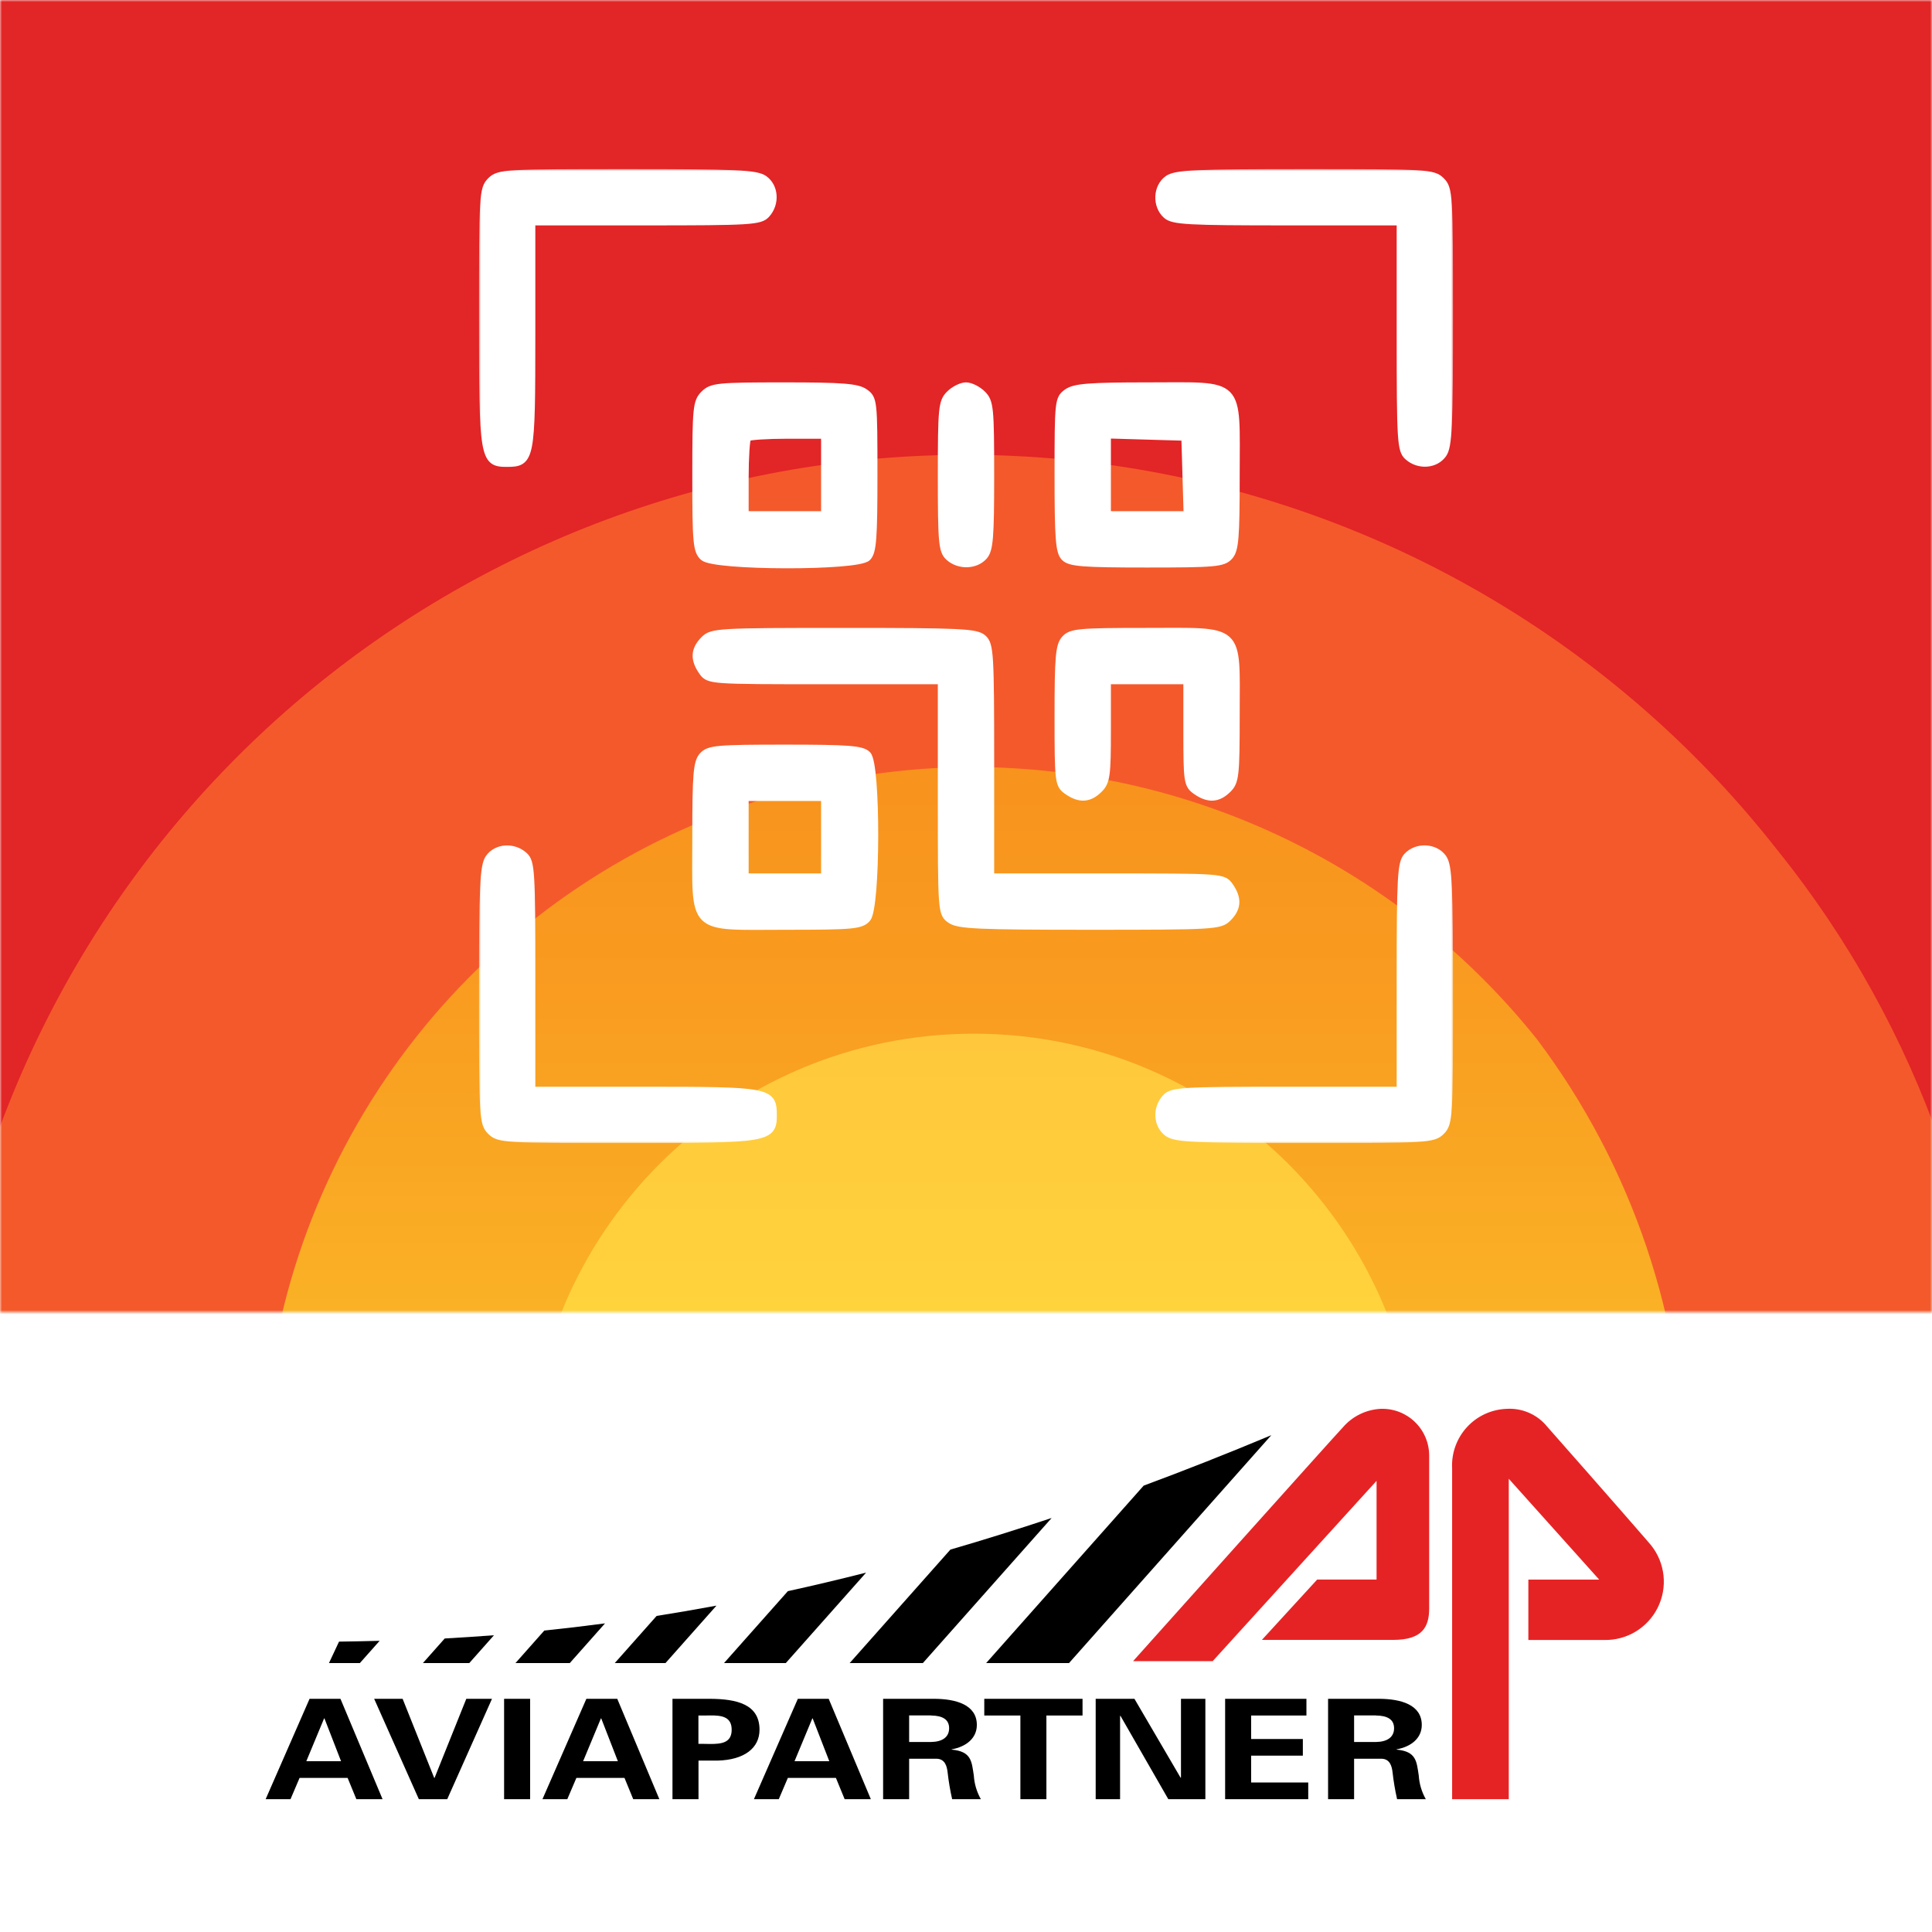 <svg width="480" height="480" viewBox="0 0 480 480" fill="none" xmlns="http://www.w3.org/2000/svg">
<rect width="480" height="480" fill="white"/>
<path fill-rule="evenodd" clip-rule="evenodd" d="M374.349 350.022C376.259 349.906 378.169 350.25 379.92 351.023C381.67 351.796 383.21 352.977 384.411 354.467C385.93 356.16 402.925 375.479 408.776 382.247L409.94 383.604L410.223 383.936C411.941 386.095 413.006 388.699 413.295 391.443C413.584 394.186 413.084 396.955 411.853 399.425C410.622 401.894 408.713 403.961 406.348 405.382C403.984 406.803 401.263 407.52 398.505 407.449H379.715V392.45H397.313L374.85 367.397V447H360.776V364.843C360.675 362.974 360.947 361.104 361.578 359.342C362.208 357.579 363.184 355.961 364.448 354.58C365.712 353.2 367.239 352.086 368.939 351.303C370.639 350.52 372.479 350.085 374.349 350.022ZM343.009 350.022C344.569 349.963 346.125 350.218 347.584 350.773C349.043 351.329 350.375 352.172 351.501 353.253C352.627 354.334 353.524 355.631 354.138 357.066C354.752 358.502 355.071 360.046 355.075 361.607V399.59C355.075 404.188 353.398 407.425 346.185 407.425H313.516L327.254 392.429H342.003V367.91L301.281 412.714H281.505C281.505 412.714 294.383 398.317 307.366 383.835L310.518 380.319C321.682 367.866 332.14 356.212 333.631 354.624C334.802 353.263 336.237 352.153 337.848 351.362C339.46 350.571 341.216 350.115 343.009 350.022Z" fill="#E62324"/>
<path fill-rule="evenodd" clip-rule="evenodd" d="M315.842 356.58L265.591 413.19H245.003L284.146 369.098C294.409 365.297 304.975 361.121 315.842 356.572V356.58ZM261.271 377.147L229.277 413.19H211.093L236.122 384.994C244.273 382.624 252.65 380.008 261.251 377.147H261.271ZM215.183 390.712L195.229 413.19H179.875L195.743 395.318C202.062 393.934 208.542 392.398 215.183 390.712ZM178.008 398.91L165.332 413.19H152.733L163.138 401.472C167.987 400.707 172.95 399.853 178.028 398.91H178.008ZM150.288 403.355L141.56 413.19H128.064L135.228 405.109C140.118 404.603 145.144 404.007 150.309 403.323L150.288 403.355ZM122.722 406.277L116.589 413.19H105.064L110.491 407.077C114.467 406.856 118.55 406.587 122.739 406.269L122.722 406.277ZM94.308 407.671L89.406 413.19H81.729L84.23 407.857C86.121 407.832 90.291 407.768 94.332 407.655L94.308 407.671Z" fill="black"/>
<path fill-rule="evenodd" clip-rule="evenodd" d="M84.587 422.065L95.045 447H88.535L86.365 441.715H74.429L72.178 447H66L76.91 422.065H84.587ZM100.031 422.065L107.878 441.719H107.963L115.851 422.065H122.235L111.115 447H104.06L92.96 422.065H100.031ZM131.707 422.065V447H125.241V422.065H131.707ZM153.357 422.065L163.814 447H157.321L155.151 441.715H143.202L140.948 447H134.773L145.683 422.065H153.357ZM176.389 422.065C183.064 422.101 188.701 423.414 188.701 429.742C188.701 434.264 184.988 437.238 178.268 437.419H173.54V447H167.075V422.065H176.389ZM205.887 422.065L216.356 447H209.85L207.681 441.715H195.74L193.485 447H187.311L198.221 422.065H205.887ZM232.22 422.065C237.396 422.101 242.694 423.483 242.694 428.558C242.694 431.791 240.148 433.948 236.435 434.619V434.688C241.401 435.136 241.401 437.658 241.942 441.113C242.071 443.182 242.669 445.196 243.692 447H236.556C236.056 444.789 235.68 442.553 235.428 440.3C235.259 438.919 234.847 437.019 232.717 436.951H225.872V447H219.407V422.065H232.22ZM268.954 422.065V426.21H259.976V447H253.511V426.21H244.54V422.065H268.954ZM281.848 422.065L293.324 441.682L293.409 441.614V422.065H299.47V447H290.261L278.365 426.275L278.28 426.344V447H272.219V422.065H281.848ZM324.579 422.065V426.21H310.841V432.049H323.69V436.191H310.841V442.858H325.028V447H304.38V422.065H324.579ZM342.763 422.065C347.935 422.101 353.236 423.483 353.236 428.558C353.236 431.791 350.691 433.948 346.977 434.619V434.688C351.939 435.136 351.939 437.658 352.485 441.113C352.615 443.183 353.215 445.196 354.238 447H347.102C346.602 444.79 346.226 442.553 345.975 440.3C345.805 438.919 345.393 437.019 343.264 436.951H336.423V447H329.958V422.065H342.763ZM80.607 426.934H80.522L76.102 437.573H84.737L80.607 426.934ZM149.377 426.934H149.296L144.871 437.573H153.51L149.377 426.934ZM201.906 426.934H201.822L197.397 437.573H206.036L201.906 426.934ZM176.45 426.194L174.967 426.218C174.474 426.218 173.989 426.218 173.52 426.218V433.261C173.989 433.261 174.474 433.261 174.967 433.261L176.45 433.286C179.23 433.286 181.783 433.019 181.783 429.75C181.783 426.481 179.25 426.178 176.47 426.194H176.45ZM231.279 426.194H225.872V432.793H231.299C234.127 432.756 235.808 431.581 235.808 429.374C235.808 427.168 234.135 426.243 231.295 426.21L231.279 426.194ZM341.829 426.194H336.423V432.793H341.849C344.678 432.756 346.355 431.581 346.355 429.374C346.355 427.168 344.686 426.243 341.849 426.21L341.829 426.194Z" fill="black"/>
<mask id="mask0_1449_269" style="mask-type:alpha" maskUnits="userSpaceOnUse" x="0" y="0" width="480" height="326">
<rect width="480" height="326" fill="#E22526"/>
</mask>
<g mask="url(#mask0_1449_269)">
<rect width="480" height="326" fill="#E22526"/>
<path d="M495.993 367.149C496.432 427.781 475.335 486.6 436.461 533.132C397.586 579.663 343.457 610.886 283.715 621.24C223.972 631.593 162.493 620.406 110.228 589.669C57.962 558.933 18.303 510.643 -1.687 453.4C-21.677 396.156 -20.7 333.676 1.07 277.086C22.84 220.495 63.989 173.469 117.19 144.381C170.391 115.294 232.189 106.034 291.579 118.25C350.969 130.467 404.095 163.367 441.496 211.091C477.096 255.28 496.346 310.405 495.993 367.149Z" fill="#F4592B"/>
<path d="M418.688 367.255C418.691 402.203 408.331 436.367 388.918 465.428C369.504 494.488 341.91 517.139 309.624 530.517C277.337 543.894 241.809 547.398 207.532 540.584C173.254 533.77 141.767 516.945 117.052 492.236C92.336 467.528 75.503 436.045 68.68 401.77C61.857 367.494 65.351 331.965 78.719 299.675C92.088 267.385 114.732 239.784 143.787 220.363C172.842 200.942 207.004 190.573 241.952 190.567C268.879 190.661 295.441 196.801 319.678 208.535C343.914 220.268 365.206 237.295 381.982 258.359C405.567 289.788 418.434 327.961 418.688 367.255Z" fill="url(#paint0_linear_1449_269)"/>
<path d="M241.981 477.724C302.982 477.724 352.433 428.273 352.433 367.272C352.433 306.271 302.982 256.82 241.981 256.82C180.98 256.82 131.529 306.271 131.529 367.272C131.529 428.273 180.98 477.724 241.981 477.724Z" fill="url(#paint1_linear_1449_269)"/>
<mask id="path-9-outside-1_1449_269" maskUnits="userSpaceOnUse" x="119" y="42" width="242" height="242" fill="black">
<rect fill="white" x="119" y="42" width="242" height="242"/>
<path fill-rule="evenodd" clip-rule="evenodd" d="M122 45C120.084 46.916 120 48.333 120 78.777C120 113.8 120.196 115 125.902 115C131.84 115 132 114.166 132 83.171V55H160.345C186.535 55 188.816 54.861 190.345 53.171C192.707 50.561 192.434 46.418 189.777 44.557C187.879 43.227 182.92 43 155.777 43C125.333 43 123.916 43.084 122 45ZM290.223 44.557C287.478 46.479 287.274 51.033 289.829 53.345C291.439 54.803 295.018 55 319.829 55H348V83.345C348 109.535 348.139 111.816 349.829 113.345C352.439 115.707 356.582 115.434 358.443 112.777C359.773 110.879 360 105.92 360 78.777C360 48.333 359.916 46.916 358 45C356.084 43.084 354.667 43 324.223 43C297.08 43 292.121 43.227 290.223 44.557ZM175 98C173.145 99.855 173 101.333 173 118.345C173 134.847 173.184 136.856 174.829 138.345C177.493 140.756 213.028 140.829 215.429 138.429C216.746 137.111 217 133.808 217 117.985C217 99.617 216.941 99.072 214.777 97.557C212.968 96.289 209.249 96 194.777 96C178.333 96 176.85 96.15 175 98ZM236 98C234.145 99.855 234 101.333 234 118.345C234 134.847 234.184 136.856 235.829 138.345C238.244 140.531 242.284 140.448 244.345 138.171C245.757 136.611 246 133.676 246 118.171C246 101.333 245.853 99.853 244 98C242.9 96.9 241.1 96 240 96C238.9 96 237.1 96.9 236 98ZM265.223 97.557C263.059 99.072 263 99.617 263 117.985C263 133.808 263.254 137.111 264.571 138.429C265.888 139.746 269.183 140 284.916 140C301.834 140 303.854 139.819 305.345 138.171C306.757 136.611 307 133.676 307 118.171C307 94.266 308.704 96 285.223 96C270.751 96 267.032 96.289 265.223 97.557ZM185.667 108.667C185.3 109.033 185 113.533 185 118.667V128H195H205V118V108H195.667C190.533 108 186.033 108.3 185.667 108.667ZM275 117.964V128H285.036H295.072L294.786 118.25L294.5 108.5L284.75 108.214L275 107.928V117.964ZM175 159C172.597 161.403 172.462 163.786 174.557 166.777C176.104 168.987 176.281 169 205.057 169H234V197.943C234 226.719 234.013 226.896 236.223 228.443C238.123 229.774 243.127 230 270.723 230C301.667 230 303.083 229.917 305 228C307.403 225.597 307.538 223.214 305.443 220.223C303.896 218.013 303.719 218 274.943 218H246V189.155C246 162.48 245.862 160.185 244.171 158.655C242.548 157.186 238.669 157 209.671 157C178.333 157 176.918 157.082 175 159ZM264.655 158.829C263.251 160.38 263 163.25 263 177.772C263 194.324 263.073 194.938 265.223 196.443C268.214 198.538 270.597 198.403 273 196C274.787 194.213 275 192.667 275 181.5V169H285H295V181.943C295 194.185 295.12 194.971 297.223 196.443C300.214 198.538 302.597 198.403 305 196C306.838 194.162 307 192.667 307 177.5C307 155.489 308.647 157 284.655 157C268.153 157 266.144 157.184 264.655 158.829ZM174.655 187.829C173.243 189.389 173 192.324 173 207.829C173 231.781 171.205 230 195.345 230C211.847 230 213.856 229.816 215.345 228.171C217.756 225.507 217.829 189.972 215.429 187.571C214.112 186.254 210.817 186 195.084 186C178.166 186 176.146 186.181 174.655 187.829ZM185 208V218H195H205V208V198H195H185V208ZM121.557 213.223C120.227 215.121 120 220.08 120 247.223C120 277.667 120.084 279.084 122 281C123.916 282.916 125.333 283 155.777 283C190.8 283 192 282.804 192 277.098C192 271.16 191.166 271 160.171 271H132V242.655C132 216.465 131.861 214.184 130.171 212.655C127.561 210.293 123.418 210.566 121.557 213.223ZM349.655 212.829C348.197 214.439 348 218.018 348 242.829V271H319.655C293.465 271 291.184 271.139 289.655 272.829C287.293 275.439 287.566 279.582 290.223 281.443C292.121 282.773 297.08 283 324.223 283C354.667 283 356.084 282.916 358 281C359.916 279.084 360 277.667 360 247.223C360 220.08 359.773 215.121 358.443 213.223C356.521 210.478 351.967 210.274 349.655 212.829Z"/>
</mask>
<path fill-rule="evenodd" clip-rule="evenodd" d="M122 45C120.084 46.916 120 48.333 120 78.777C120 113.8 120.196 115 125.902 115C131.84 115 132 114.166 132 83.171V55H160.345C186.535 55 188.816 54.861 190.345 53.171C192.707 50.561 192.434 46.418 189.777 44.557C187.879 43.227 182.92 43 155.777 43C125.333 43 123.916 43.084 122 45ZM290.223 44.557C287.478 46.479 287.274 51.033 289.829 53.345C291.439 54.803 295.018 55 319.829 55H348V83.345C348 109.535 348.139 111.816 349.829 113.345C352.439 115.707 356.582 115.434 358.443 112.777C359.773 110.879 360 105.92 360 78.777C360 48.333 359.916 46.916 358 45C356.084 43.084 354.667 43 324.223 43C297.08 43 292.121 43.227 290.223 44.557ZM175 98C173.145 99.855 173 101.333 173 118.345C173 134.847 173.184 136.856 174.829 138.345C177.493 140.756 213.028 140.829 215.429 138.429C216.746 137.111 217 133.808 217 117.985C217 99.617 216.941 99.072 214.777 97.557C212.968 96.289 209.249 96 194.777 96C178.333 96 176.85 96.15 175 98ZM236 98C234.145 99.855 234 101.333 234 118.345C234 134.847 234.184 136.856 235.829 138.345C238.244 140.531 242.284 140.448 244.345 138.171C245.757 136.611 246 133.676 246 118.171C246 101.333 245.853 99.853 244 98C242.9 96.9 241.1 96 240 96C238.9 96 237.1 96.9 236 98ZM265.223 97.557C263.059 99.072 263 99.617 263 117.985C263 133.808 263.254 137.111 264.571 138.429C265.888 139.746 269.183 140 284.916 140C301.834 140 303.854 139.819 305.345 138.171C306.757 136.611 307 133.676 307 118.171C307 94.266 308.704 96 285.223 96C270.751 96 267.032 96.289 265.223 97.557ZM185.667 108.667C185.3 109.033 185 113.533 185 118.667V128H195H205V118V108H195.667C190.533 108 186.033 108.3 185.667 108.667ZM275 117.964V128H285.036H295.072L294.786 118.25L294.5 108.5L284.75 108.214L275 107.928V117.964ZM175 159C172.597 161.403 172.462 163.786 174.557 166.777C176.104 168.987 176.281 169 205.057 169H234V197.943C234 226.719 234.013 226.896 236.223 228.443C238.123 229.774 243.127 230 270.723 230C301.667 230 303.083 229.917 305 228C307.403 225.597 307.538 223.214 305.443 220.223C303.896 218.013 303.719 218 274.943 218H246V189.155C246 162.48 245.862 160.185 244.171 158.655C242.548 157.186 238.669 157 209.671 157C178.333 157 176.918 157.082 175 159ZM264.655 158.829C263.251 160.38 263 163.25 263 177.772C263 194.324 263.073 194.938 265.223 196.443C268.214 198.538 270.597 198.403 273 196C274.787 194.213 275 192.667 275 181.5V169H285H295V181.943C295 194.185 295.12 194.971 297.223 196.443C300.214 198.538 302.597 198.403 305 196C306.838 194.162 307 192.667 307 177.5C307 155.489 308.647 157 284.655 157C268.153 157 266.144 157.184 264.655 158.829ZM174.655 187.829C173.243 189.389 173 192.324 173 207.829C173 231.781 171.205 230 195.345 230C211.847 230 213.856 229.816 215.345 228.171C217.756 225.507 217.829 189.972 215.429 187.571C214.112 186.254 210.817 186 195.084 186C178.166 186 176.146 186.181 174.655 187.829ZM185 208V218H195H205V208V198H195H185V208ZM121.557 213.223C120.227 215.121 120 220.08 120 247.223C120 277.667 120.084 279.084 122 281C123.916 282.916 125.333 283 155.777 283C190.8 283 192 282.804 192 277.098C192 271.16 191.166 271 160.171 271H132V242.655C132 216.465 131.861 214.184 130.171 212.655C127.561 210.293 123.418 210.566 121.557 213.223ZM349.655 212.829C348.197 214.439 348 218.018 348 242.829V271H319.655C293.465 271 291.184 271.139 289.655 272.829C287.293 275.439 287.566 279.582 290.223 281.443C292.121 282.773 297.08 283 324.223 283C354.667 283 356.084 282.916 358 281C359.916 279.084 360 277.667 360 247.223C360 220.08 359.773 215.121 358.443 213.223C356.521 210.478 351.967 210.274 349.655 212.829Z" fill="white"/>
<path fill-rule="evenodd" clip-rule="evenodd" d="M122 45C120.084 46.916 120 48.333 120 78.777C120 113.8 120.196 115 125.902 115C131.84 115 132 114.166 132 83.171V55H160.345C186.535 55 188.816 54.861 190.345 53.171C192.707 50.561 192.434 46.418 189.777 44.557C187.879 43.227 182.92 43 155.777 43C125.333 43 123.916 43.084 122 45ZM290.223 44.557C287.478 46.479 287.274 51.033 289.829 53.345C291.439 54.803 295.018 55 319.829 55H348V83.345C348 109.535 348.139 111.816 349.829 113.345C352.439 115.707 356.582 115.434 358.443 112.777C359.773 110.879 360 105.92 360 78.777C360 48.333 359.916 46.916 358 45C356.084 43.084 354.667 43 324.223 43C297.08 43 292.121 43.227 290.223 44.557ZM175 98C173.145 99.855 173 101.333 173 118.345C173 134.847 173.184 136.856 174.829 138.345C177.493 140.756 213.028 140.829 215.429 138.429C216.746 137.111 217 133.808 217 117.985C217 99.617 216.941 99.072 214.777 97.557C212.968 96.289 209.249 96 194.777 96C178.333 96 176.85 96.15 175 98ZM236 98C234.145 99.855 234 101.333 234 118.345C234 134.847 234.184 136.856 235.829 138.345C238.244 140.531 242.284 140.448 244.345 138.171C245.757 136.611 246 133.676 246 118.171C246 101.333 245.853 99.853 244 98C242.9 96.9 241.1 96 240 96C238.9 96 237.1 96.9 236 98ZM265.223 97.557C263.059 99.072 263 99.617 263 117.985C263 133.808 263.254 137.111 264.571 138.429C265.888 139.746 269.183 140 284.916 140C301.834 140 303.854 139.819 305.345 138.171C306.757 136.611 307 133.676 307 118.171C307 94.266 308.704 96 285.223 96C270.751 96 267.032 96.289 265.223 97.557ZM185.667 108.667C185.3 109.033 185 113.533 185 118.667V128H195H205V118V108H195.667C190.533 108 186.033 108.3 185.667 108.667ZM275 117.964V128H285.036H295.072L294.786 118.25L294.5 108.5L284.75 108.214L275 107.928V117.964ZM175 159C172.597 161.403 172.462 163.786 174.557 166.777C176.104 168.987 176.281 169 205.057 169H234V197.943C234 226.719 234.013 226.896 236.223 228.443C238.123 229.774 243.127 230 270.723 230C301.667 230 303.083 229.917 305 228C307.403 225.597 307.538 223.214 305.443 220.223C303.896 218.013 303.719 218 274.943 218H246V189.155C246 162.48 245.862 160.185 244.171 158.655C242.548 157.186 238.669 157 209.671 157C178.333 157 176.918 157.082 175 159ZM264.655 158.829C263.251 160.38 263 163.25 263 177.772C263 194.324 263.073 194.938 265.223 196.443C268.214 198.538 270.597 198.403 273 196C274.787 194.213 275 192.667 275 181.5V169H285H295V181.943C295 194.185 295.12 194.971 297.223 196.443C300.214 198.538 302.597 198.403 305 196C306.838 194.162 307 192.667 307 177.5C307 155.489 308.647 157 284.655 157C268.153 157 266.144 157.184 264.655 158.829ZM174.655 187.829C173.243 189.389 173 192.324 173 207.829C173 231.781 171.205 230 195.345 230C211.847 230 213.856 229.816 215.345 228.171C217.756 225.507 217.829 189.972 215.429 187.571C214.112 186.254 210.817 186 195.084 186C178.166 186 176.146 186.181 174.655 187.829ZM185 208V218H195H205V208V198H195H185V208ZM121.557 213.223C120.227 215.121 120 220.08 120 247.223C120 277.667 120.084 279.084 122 281C123.916 282.916 125.333 283 155.777 283C190.8 283 192 282.804 192 277.098C192 271.16 191.166 271 160.171 271H132V242.655C132 216.465 131.861 214.184 130.171 212.655C127.561 210.293 123.418 210.566 121.557 213.223ZM349.655 212.829C348.197 214.439 348 218.018 348 242.829V271H319.655C293.465 271 291.184 271.139 289.655 272.829C287.293 275.439 287.566 279.582 290.223 281.443C292.121 282.773 297.08 283 324.223 283C354.667 283 356.084 282.916 358 281C359.916 279.084 360 277.667 360 247.223C360 220.08 359.773 215.121 358.443 213.223C356.521 210.478 351.967 210.274 349.655 212.829Z" stroke="white" stroke-width="2" mask="url(#path-9-outside-1_1449_269)"/>
</g>
<defs>
<linearGradient id="paint0_linear_1449_269" x1="241.277" y1="545.035" x2="241.277" y2="190.567" gradientUnits="userSpaceOnUse">
<stop stop-color="#FFFF3C"/>
<stop offset="0.228" stop-color="#FDDF33"/>
<stop offset="0.57" stop-color="#FAB627"/>
<stop offset="0.839" stop-color="#F99C20"/>
<stop offset="1" stop-color="#F8931D"/>
</linearGradient>
<linearGradient id="paint1_linear_1449_269" x1="241.319" y1="477.724" x2="241.319" y2="257.925" gradientUnits="userSpaceOnUse">
<stop stop-color="#FFFF3C"/>
<stop offset="0.289" stop-color="#FFEB3C"/>
<stop offset="0.733" stop-color="#FFD13C"/>
<stop offset="1" stop-color="#FFC83C"/>
</linearGradient>
</defs>
</svg>
